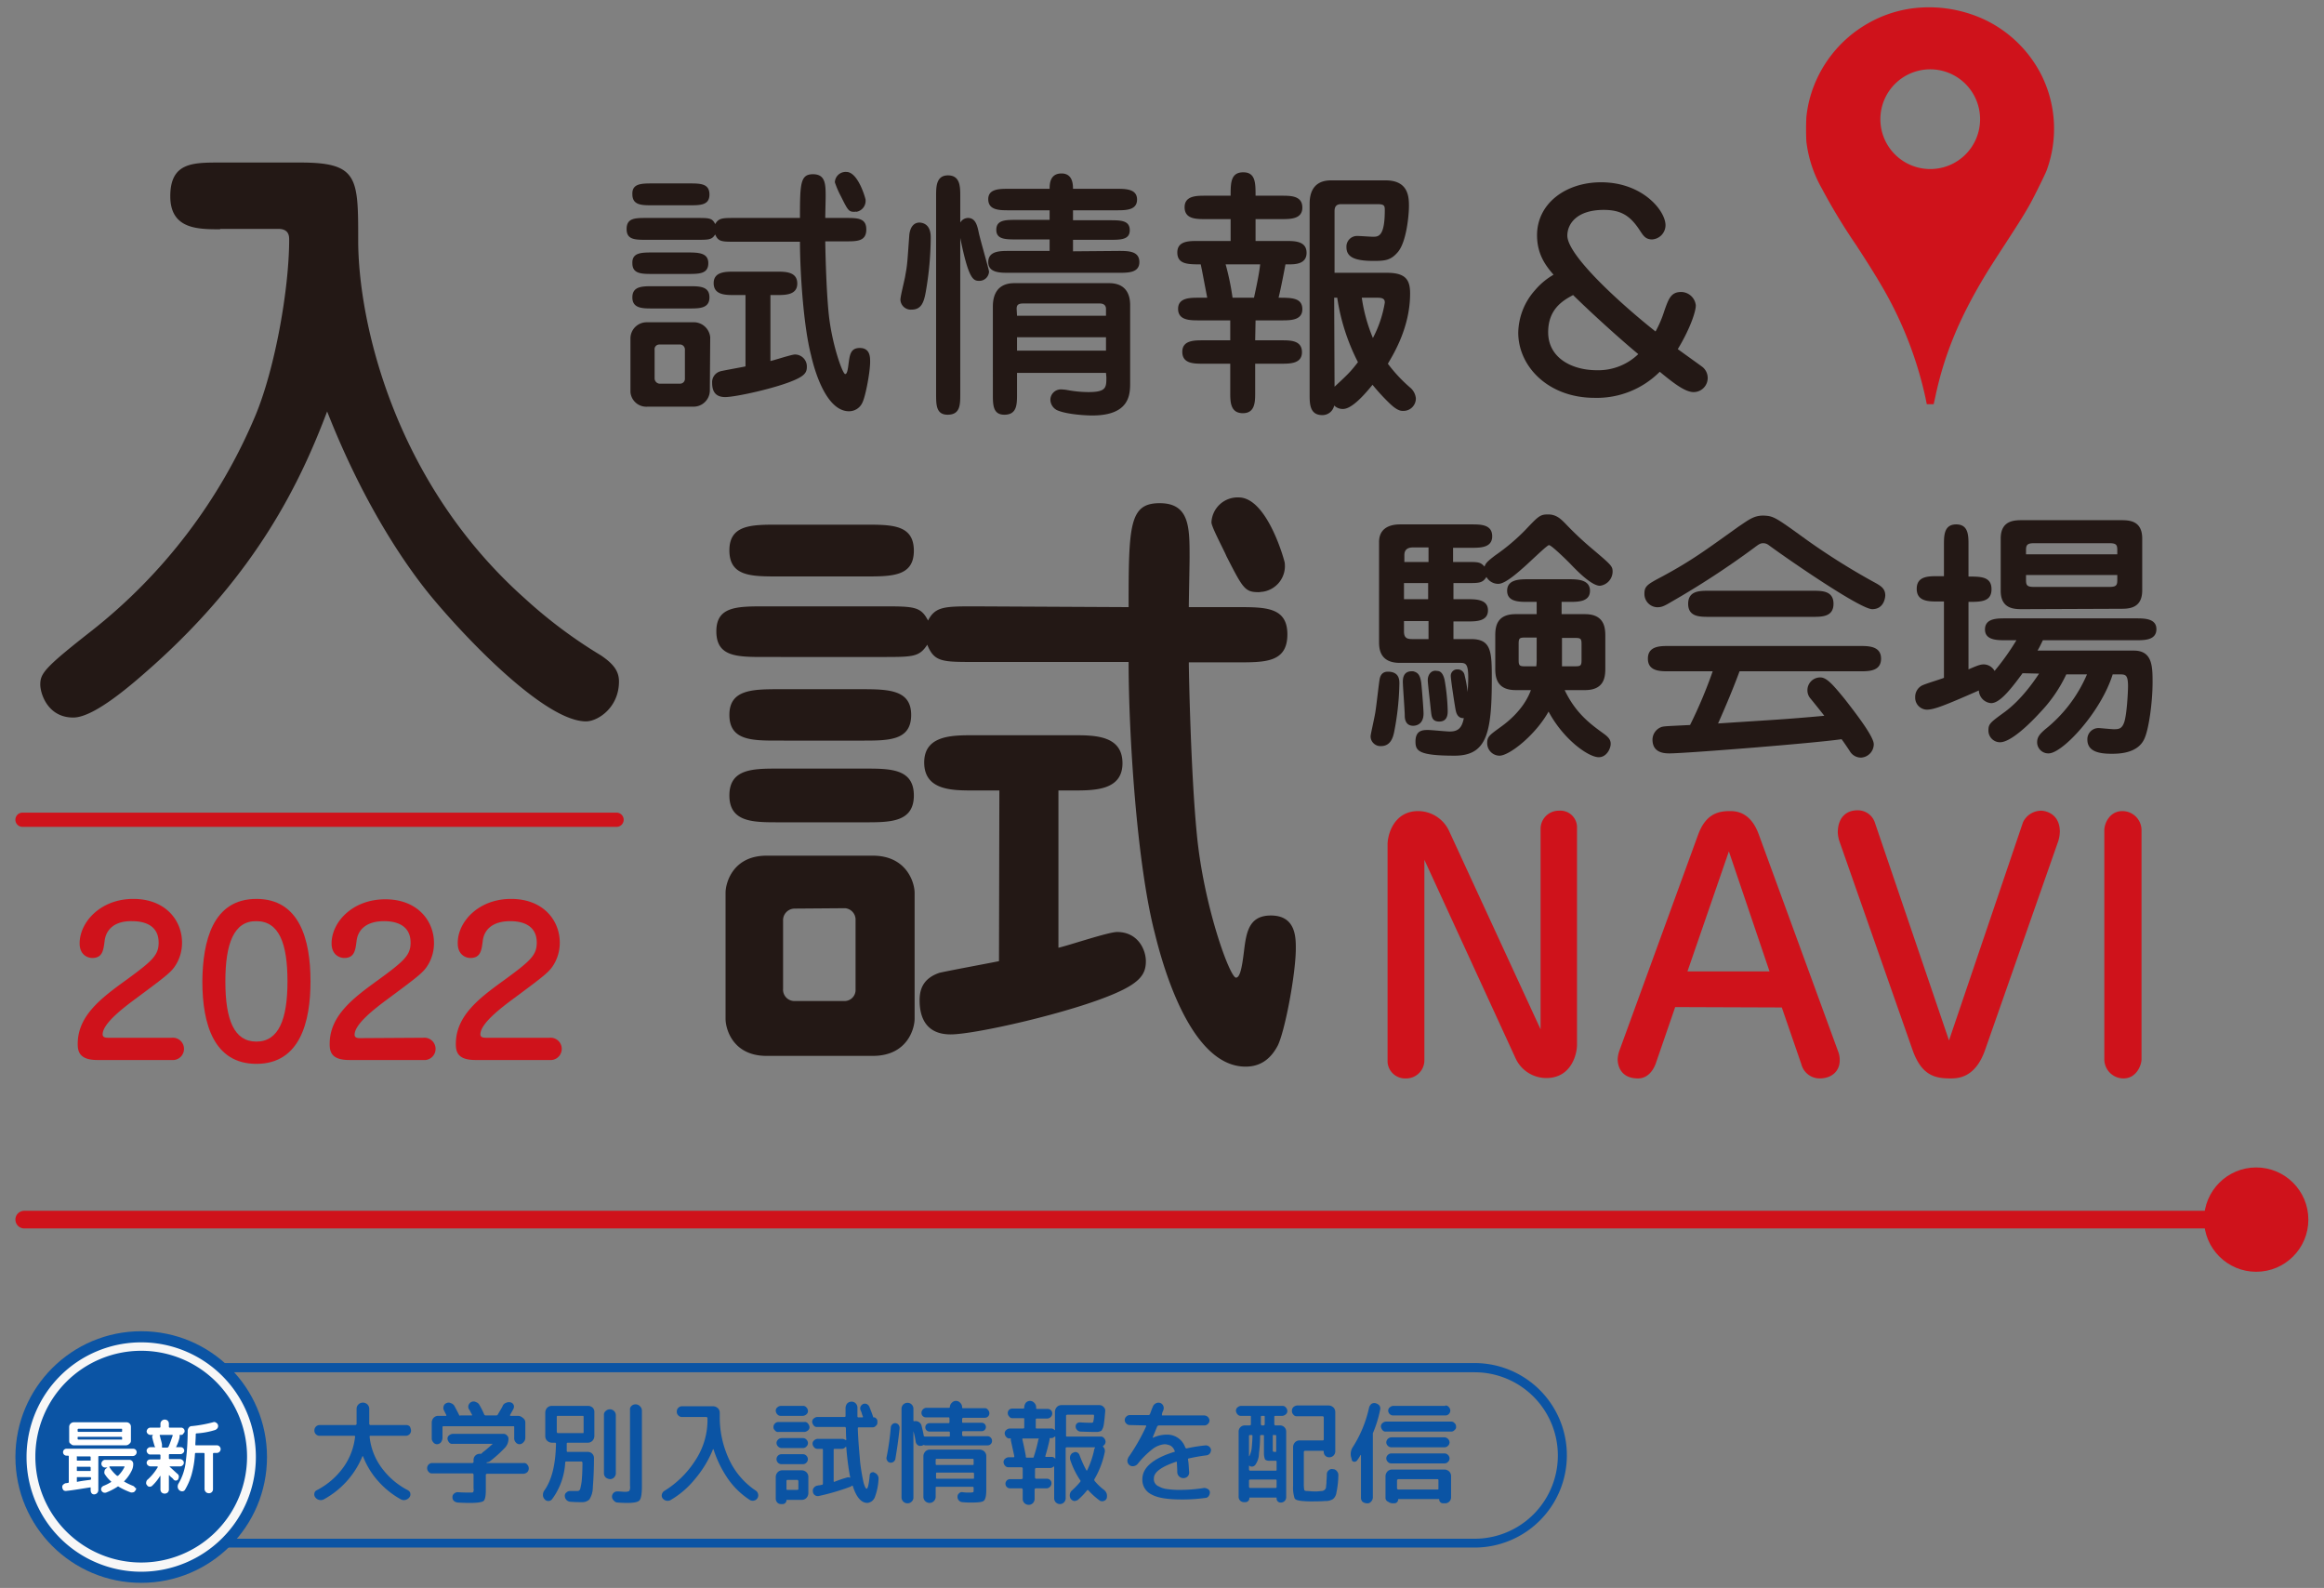 <svg xmlns="http://www.w3.org/2000/svg" width="606" height="414" viewBox="0 0 606 414">
  <rect x="0" y="0" width="606" height="414" fill="#808080" stroke="none"/>
  <g id="title" transform="translate(-1 -1)">
    <rect id="長方形_653" width="606" height="414" transform="translate(1 1)" fill="none"/>
    <g id="グループ_76" transform="translate(4.021 1.974)">
      <path id="パス_1260" d="M381.5,402.5H32.2V354.4H381.5a24.05,24.05,0,0,1,0,48.1Zm-347-2.3h347a21.7,21.7,0,0,0,0-43.4H34.5Z" fill="#0b54a4"/>
      <g id="グループ_73" transform="translate(0 40.401)">
        <g id="グループ_67" transform="translate(16.244 191.987)">
          <path id="パス_1261" d="M25.5,37.2a2.915,2.915,0,1,1,.6,5.8H6.1C1.4,43,1,40.7,1,38.8c0-7.4,6.2-12,12.7-16.7,6.7-4.9,8.4-6.4,8.4-9.7,0-5.1-4.7-5.6-6.9-5.6C10.6,6.7,8.3,9,8,12.1c-.3,2.2-.5,4.3-3.2,4.3-1.2,0-3.3-.8-3.3-3.8C1.5,7.1,6.9,1,15.5,1c8.4,0,12.7,5.6,12.7,11.4A10.931,10.931,0,0,1,26.7,18c-1.2,2-2.2,2.8-10.7,9.1-3.1,2.3-8.5,6.4-8.5,9.2,0,.8.7.9,1.5.9Z" fill="#cf121b"/>
          <path id="パス_1262" d="M61.7,22.5C61.7,33,59,44,47.6,44c-11,0-14.1-10.2-14.1-21.5C33.6,12,36.2,1,47.6,1,58.8,1,61.7,11.5,61.7,22.5Zm-22.2,0c0,10.1,2.3,15.7,8.1,15.7s8.1-5.8,8.1-15.7S53.5,6.8,47.6,6.8C41.7,6.7,39.5,12.7,39.5,22.5Z" fill="#cf121b"/>
          <path id="パス_1263" d="M91.1,37.2a2.915,2.915,0,0,1,.6,5.8H71.8c-4.7,0-5.1-2.2-5.1-4.2,0-7.4,6.2-12,12.7-16.7,6.7-4.9,8.4-6.4,8.4-9.7,0-5.1-4.7-5.6-6.9-5.6-4.6,0-6.9,2.2-7.2,5.3-.3,2.2-.5,4.3-3.2,4.3-1.2,0-3.3-.8-3.3-3.8,0-5.5,5.4-11.5,14-11.5,8.4,0,12.7,5.6,12.7,11.4a10.931,10.931,0,0,1-1.5,5.6c-1.2,2-2.2,2.8-10.7,9.1-3.1,2.3-8.5,6.4-8.5,9.2,0,.8.7.9,1.5.9l16.4-.1Z" fill="#cf121b"/>
          <path id="パス_1264" d="M124,37.2a2.915,2.915,0,0,1,.6,5.8H104.7c-4.7,0-5.1-2.2-5.1-4.2,0-7.4,6.2-12,12.7-16.7,6.7-4.9,8.4-6.4,8.4-9.7,0-5.1-4.7-5.6-6.9-5.6-4.6,0-6.9,2.2-7.2,5.3-.3,2.2-.5,4.3-3.2,4.3-1.2,0-3.3-.8-3.3-3.8C100,7.1,105.4,1,114,1c8.4,0,12.7,5.6,12.7,11.4a10.931,10.931,0,0,1-1.5,5.6c-1.2,2-2.2,2.8-10.7,9.1-3.1,2.3-8.5,6.4-8.5,9.2,0,.8.7.9,1.5.9Z" fill="#cf121b"/>
        </g>
        <g id="グループ_68" transform="translate(6.482)">
          <path id="パス_1265" d="M47.9,18.4c-5.8,0-13,0-13-8.6C34.9,1,40.7,1,47.9,1H68.8C83.9,1,83.9,4.9,83.9,21.3c0,20.9,9.2,62.9,43.5,93.4a124.514,124.514,0,0,0,19.8,14.8c3.4,2.3,4.7,4.2,4.7,6.8,0,6.8-5.5,10.4-8.6,10.4-10.7,0-31.3-21.6-40.4-32.6-6-7.3-17.2-23-27.1-48.2-7,18.5-18.3,42-45.3,66.2C25,137,15.1,145.7,9.6,145.7c-6.7,0-8.6-6.3-8.6-8.6,0-2.9,1.1-4.4,13.5-14.1A140.724,140.724,0,0,0,57,67.2c5.2-12.3,8.9-33.3,8.9-46.1,0-.8,0-2.8-2.8-2.8H47.9Z" fill="#231815"/>
        </g>
        <g id="グループ_69" transform="translate(159.374 2.449)">
          <path id="パス_1266" d="M46.2,13c0-9,.1-11.4,3.4-11.4s3.3,2.7,3.3,5.9c0,.9-.1,4.6-.1,5.5h5.3c3.1,0,5.4,0,5.4,3,0,3.1-2.4,3.1-5.4,3.1H52.8c0,.9.2,12.1.9,18.9.8,7.8,3.6,15.7,4.3,15.7.5,0,.7-1.2.9-2.9.3-2.1.5-3.9,2.9-3.9,2.7,0,2.7,2.4,2.7,3.6,0,2.7-1.2,9-2,10.6A3.825,3.825,0,0,1,59,63.4c-6.3,0-9.3-11.9-9.9-14.6-2-7.6-2.9-21.9-2.9-29.6H29.3c-3.5,0-4.4,0-5.2-1.9-.9,1.4-1.6,1.4-5,1.4H6.3c-3.1,0-5.3,0-5.3-2.8C1,13,3.2,13,6.3,13H19.1c3.5,0,4.2,0,5,1.6C25,13,26,13,29.3,13ZM22.7,58.1a4.25,4.25,0,0,1-4.4,4.1H6.5A4.154,4.154,0,0,1,2,58.4V44.3a4.225,4.225,0,0,1,4.3-4.1H18.2a4.325,4.325,0,0,1,4.6,3.9v.2ZM17.3,4c2.9,0,5.3,0,5.3,2.9,0,2.8-2.4,2.8-5.3,2.8H7.8c-2.9,0-5.3,0-5.3-2.9C2.4,4,4.9,4,7.8,4Zm-.4,18c2.9,0,5.4.1,5.4,2.8,0,2.8-2.4,2.8-5.4,2.8H7.8c-2.9,0-5.3,0-5.3-2.8C2.4,22,4.9,22,7.8,22ZM7.8,36.6c-2.7,0-5.3,0-5.3-2.9s2.6-2.9,5.3-2.9h9.5c2.7,0,5.3,0,5.3,2.9s-2.6,2.9-5.3,2.9ZM9.5,46a1.215,1.215,0,0,0-1.2,1.4h0v7.4a1.4,1.4,0,0,0,1.2,1.4H15a1.24,1.24,0,0,0,1.2-1.3V47.4A1.32,1.32,0,0,0,15.1,46H9.5ZM32,33.1H29.1c-2.3,0-5.4,0-5.4-3.1,0-3,3.1-3,5.4-3h11c2.3,0,5.4,0,5.4,3.1,0,3-3.1,3-5.4,3H38.5V50.3c1-.2,5.5-1.7,6.4-1.7A3.116,3.116,0,0,1,48,51.7v.1c0,1.4-.5,2.3-3.3,3.5-4.8,2.1-15.3,4.4-18,4.4S23.3,58,23.3,56a2.921,2.921,0,0,1,2.1-3c.1-.1,6.3-1.2,6.6-1.3V33.1ZM60.4,11.4c-1.5,0-1.7-.4-3.5-4a24.3,24.3,0,0,1-1.6-3.7,2.82,2.82,0,0,1,3-2.7h0c3.1,0,5,7,5,7.2a2.893,2.893,0,0,1-2.4,3.2C60.7,11.3,60.6,11.4,60.4,11.4Z" fill="#231815"/>
          <path id="パス_1267" d="M80.3,18.2A84.044,84.044,0,0,1,79,32.3c-.5,2.8-1.2,4.6-3.7,4.6a2.7,2.7,0,0,1-2.9-2.5v-.1c0-1,1.2-5.5,1.3-6.5.5-2.6.5-3.3,1-10.2.1-1.4.7-3.4,2.7-3.4C80.3,14.4,80.3,17.3,80.3,18.2ZM88,58.9c0,2.8,0,5.4-3.3,5.4-3,0-3-2.6-3-5.4V7.3c0-2.4,0-5.4,3.1-5.4,3.2,0,3.2,3,3.2,5.4v6.9A2.4,2.4,0,0,1,90,13c1.9,0,2.4,1.8,2.8,3.7.3,1.6,2.7,9.8,2.7,10.3A2.523,2.523,0,0,1,93,29.4c-1.6,0-2.8-.3-5-11.2V58.9Zm41.3-37.3c2.5,0,5.4,0,5.4,2.9,0,2.8-2.9,2.8-5.4,2.8H100.6c-2.2,0-5.3,0-5.3-2.8,0-2.9,3.1-2.9,5.3-2.9h10.7v-3h-8.6c-2.9,0-5.3,0-5.3-2.5,0-2.6,2.4-2.6,5.3-2.6h8.6V11H100.7c-2.5,0-5.4,0-5.4-2.9,0-2.7,2.9-2.7,5.4-2.7h10.6c0-1.3.1-4,3.1-4,2.9,0,3,2.8,3,4h11.3c2.4,0,5.4,0,5.4,2.8s-2.9,2.8-5.4,2.8H117.4v2.6h9.5c2.9,0,5.3,0,5.3,2.6,0,2.5-2.4,2.5-5.3,2.5h-9.5v3ZM126,53.4H102.8v5.5c0,2.7,0,5.4-3.3,5.4-3,0-3-2.6-3-5.4V36.1c0-3.1,1.2-6.1,5.6-6.1h24.7c5.5,0,5.5,4.6,5.5,5.9v20c0,3,0,8.6-9.9,8.6-1.8,0-6.8-.3-9.2-1.4a3.129,3.129,0,0,1-1.7-2.7,2.737,2.737,0,0,1,2.6-2.7h.2a11.019,11.019,0,0,1,1.8.2,30.719,30.719,0,0,0,5.3.5c4.7,0,4.7-1.2,4.7-3.9l-.1-1.1ZM102.8,38.5H126V36.7c0-.9-.6-1.4-1.6-1.4h-20c-1.4,0-1.7.5-1.7,1.4l.1,1.8ZM126,44.1H102.8v3.5H126Z" fill="#231815"/>
          <path id="パス_1268" d="M164.9,44.9h6.8c2.4,0,5.4,0,5.4,3.1,0,3-3.1,3-5.4,3h-6.8v7.5c0,2.4,0,5.4-3.2,5.4-3.3,0-3.3-3-3.3-5.4V51h-7.1c-2.4,0-5.4,0-5.4-3.1,0-3,3.1-3,5.4-3h7.1V39.7h-8.2c-2.3,0-5.4,0-5.4-3,0-2.9,3.1-2.9,5.4-2.9h2.2c-1.2-6.2-1.3-6.9-1.7-8.7-3.3,0-6.1,0-6.1-3.1,0-3,3-3,5.4-3h8.5V13.3h-6.6c-2.4,0-5.4,0-5.4-3.1,0-3,3.1-3,5.4-3h6.6c0-3.3,0-6.1,3.3-6.1,3.2,0,3.2,2.8,3.2,6.1h6.8c2.4,0,5.4,0,5.4,3.1,0,3-3.1,3-5.4,3H165V19h7.8c2.4,0,5.5,0,5.5,3.1,0,3-3.1,3-4.7,3h-.8c-.4,2.1-1.2,6.3-1.8,8.7,3.4,0,6.2,0,6.2,3,0,2.9-3.1,2.9-5.4,2.9H165l-.1,5.2Zm-7.7-19.8a67.239,67.239,0,0,1,1.8,8.7h5.6c.1-.6,1.3-5.7,1.6-8.7ZM179.1,9.3c0-3.9,1.8-6.1,5.6-6.1h14.2c5.9,0,6.1,4.2,6.1,6.7,0,2.2-.6,9.3-2.9,12-1.8,2.1-3.2,2.3-6.3,2.3-5,0-7.1-1-7.1-3.6a2.777,2.777,0,0,1,2.6-2.9h.4c.6,0,3.3.2,3.9.2,1.4,0,3.1,0,3.1-6.9,0-1.2-.1-1.6-2-1.6h-9.1c-.8,0-2,0-2,1.8V27.3h13.7c5,0,6,2,6,5.4,0,8.7-4.2,15.6-5.8,18.3a39.02,39.02,0,0,0,5.9,6.3,4.2,4.2,0,0,1,1.4,2.7,3.23,3.23,0,0,1-3.4,3.3h-.1c-1.3,0-2.8-1.4-3.8-2.4a54.8,54.8,0,0,1-4-4.4c-2.2,2.7-5.4,6.3-7.7,6.3a3.168,3.168,0,0,1-2.3-.9,3.112,3.112,0,0,1-3.1,2.5c-3.3,0-3.3-3-3.3-5.4V9.3ZM185.6,57c4-3.7,4.3-4.1,6.1-6.4a54.2,54.2,0,0,1-5.4-16.8h-.8Zm7.1-23.2a43.13,43.13,0,0,0,2.9,10.5,30.3,30.3,0,0,0,3.1-9.2c0-.5,0-1.3-1.8-1.3Z" fill="#231815"/>
          <path id="パス_1269" d="M271.6,37.2c1.1-3.1,1.7-4.9,4.4-4.9a3.89,3.89,0,0,1,3.8,3.5c0,1.7-1.6,6.3-4.7,11.4,2.2,1.6,6.4,4.6,6.5,4.7a3.721,3.721,0,0,1,1.3,2.8,3.671,3.671,0,0,1-3.6,3.7h-.1c-2.2,0-5.3-2.4-8.8-5.3a23.149,23.149,0,0,1-17,6.8c-12.1,0-19.9-8.2-19.9-17a17.049,17.049,0,0,1,4.4-11.1,18.282,18.282,0,0,1,4.8-4c-1.8-2.1-4.3-5.1-4.3-10.3,0-8.2,7.4-13.8,16.7-13.8,10.8,0,16.8,7.4,16.8,11.2a3.723,3.723,0,0,1-3.5,3.7c-1.7,0-2.3-1-3.1-2.2-2.5-3.9-4.9-5.5-9.5-5.5-7.1,0-9.5,3.7-9.5,6.7,0,5.5,15.5,19.1,23,25A29.236,29.236,0,0,0,271.6,37.2Zm-30.3,5.6c0,6.7,6.2,9.9,12.7,9.9a15.013,15.013,0,0,0,10.8-4.2c-3.3-2.7-11.2-9.7-17-15.4C245.2,34.5,241.3,36.7,241.3,42.8Z" fill="#231815"/>
        </g>
        <g id="グループ_70" transform="translate(182.772 87.313)">
          <path id="パス_1270" d="M108.5,29.6c0-21.4.2-27.1,8.1-27.1,7.8,0,7.8,6.3,7.8,14.1,0,2.1-.2,11-.2,13h12.7c7.3,0,13,0,13,7.1,0,7.3-5.7,7.3-13,7.3H124.2c0,2.1.5,28.7,2.1,44.9,1.8,18.7,8.6,37.3,10.2,37.3,1.1,0,1.6-2.9,2.1-7,.6-4.9,1.3-9.2,7-9.2,6.5,0,6.5,5.7,6.5,8.6,0,6.5-2.8,21.4-4.7,25.3-1.8,3.4-4.4,5.5-8.4,5.5-14.9,0-22.1-28.4-23.7-34.9-4.7-18.2-6.8-52.1-6.8-70.6H68.3c-8.4,0-10.5,0-12.3-4.5-2.1,3.2-3.7,3.2-11.8,3.2H13.7C6.4,42.6,1,42.6,1,35.9c0-6.5,5.4-6.5,12.7-6.5H44.2c8.3,0,10.1,0,12,3.7,1.9-3.7,4.4-3.7,12.2-3.7ZM52.7,136.9c0,2.6-1.9,9.7-10.9,9.7H14.1c-8.8,0-10.7-7-10.7-9.7V104.1c0-2.6,1.9-9.7,10.7-9.7H41.8c8.8,0,10.9,7,10.9,9.7ZM39.8,8.1c7,0,12.7,0,12.7,6.8,0,6.7-5.7,6.7-12.7,6.7H17.1c-7,0-12.7,0-12.7-6.8,0-6.7,5.8-6.7,12.7-6.7ZM39,51c7,0,12.8.2,12.8,6.7,0,6.7-5.8,6.7-12.8,6.7H17.1c-6.8,0-12.7,0-12.7-6.7,0-6.5,5.8-6.7,12.7-6.7ZM17.1,85.7c-6.5,0-12.7,0-12.7-7s6.2-7,12.7-7H39.8c6.5,0,12.7,0,12.7,7s-6.2,7-12.7,7Zm4.2,22.5a3.033,3.033,0,0,0-2.9,3.2v17.7a2.975,2.975,0,0,0,2.9,3.2H34.4a2.89,2.89,0,0,0,2.9-3.1V111.3a3,3,0,0,0-2.7-3.2h-.2ZM74.8,77.4H68c-5.5,0-12.8,0-12.8-7.3C55.2,63,62.5,63,68,63H94.1c5.5,0,12.8,0,12.8,7.3,0,7.1-7.3,7.1-12.8,7.1H90.2v41c2.4-.5,13-4.1,15.3-4.1,5.5,0,7.5,4.7,7.5,7.6,0,3.2-1.3,5.5-8,8.4-11.4,5-36.5,10.7-42.9,10.7s-8.1-4.4-8.1-8.9c0-3.1,1.1-5.7,5-7.1.3-.2,14.9-2.9,15.7-3.1l.1-44.5Zm67.6-51.7c-3.6,0-4.1-1-8.4-9.4-.6-1.5-3.9-7.6-3.9-8.8A6.829,6.829,0,0,1,137.2,1c7.5,0,12,16.7,12,17a6.76,6.76,0,0,1-5.8,7.6c-.3,0-.6.1-1,.1Z" fill="#231815"/>
        </g>
        <g id="グループ_71" transform="translate(353.378 91.745)">
          <path id="パス_1271" d="M8.5,45.1A71.237,71.237,0,0,1,7.2,57.4c-.3,1.6-.9,4-3.5,4A2.564,2.564,0,0,1,1,59v-.2c0-.5,1.2-5.6,1.3-6.7.2-1.2.9-7.4,1-7.8.1-.8.4-2.3,2.2-2.3C8.5,42,8.5,44.2,8.5,45.1Zm14-31.7h3.6c3,0,3.5,0,4.6,1.2.3-.8.5-1.2,2.9-3a53,53,0,0,0,7.7-6.5c3.5-3.7,3.9-4.1,6-4.1,2.2,0,3.4,1.3,4.5,2.4a84.32,84.32,0,0,0,6.9,6.5c5.2,4.4,5.4,4.6,5.4,6.1a3.76,3.76,0,0,1-3.3,3.6c-2.2,0-6-3.9-7.9-5.9C51.5,12.3,48.1,9,47.5,9c-.5,0-5.6,5-6.7,5.9-1.8,1.6-4.8,4.2-6.5,4.2a3.532,3.532,0,0,1-3.1-1.8c-1,1.6-1.9,1.6-5,1.6H22.6v4.2h3.6c2.2,0,5.4,0,5.4,2.9s-3.1,2.9-5.4,2.9H22.6v4.6h4.6c5.3,0,5.4,3.3,5.4,10.4,0,14.1-1.3,20-9.7,20-9.5,0-10.2-1.3-10.2-3.7,0-3,2-3,3.3-3,.8,0,4.8.4,5.6.4,2.1,0,3.2-.8,3.7-3.5-1.3.1-1.9-.9-2.1-2-.1-.2-1.3-8-1.3-9a1.666,1.666,0,0,1,1.6-1.7h.2a1.819,1.819,0,0,1,1.8,1.5,33.915,33.915,0,0,1,.8,4.4c.5-7.6-.2-7.6-2.2-7.6H8.6c-5.4,0-5.4-4-5.4-5.6V8.2c0-4.6,4.5-4.6,5.6-4.6H27.3c2.4,0,5.4,0,5.4,3.1,0,3-3.1,3-5.4,3H22.5v3.7ZM14.2,44.9c.2,1.8.6,7,.6,8,0,2.9-2,3.2-2.7,3.2-2.1,0-2.2-2-2.2-2.6,0-1.4-.5-7.6-.5-8.9,0-3,2.2-2.7,2.7-2.7,1.2.3,1.8.9,2.1,3ZM16.1,9.6H12.3c-.8,0-2.5,0-2.5,2v1.8h6.3Zm0,9.3H9.7v4.2H16V18.9h.1Zm0,9.9H9.7v2.7c0,1.8.9,2,2.2,2h4.2Zm4.2,15.4a52.89,52.89,0,0,1,.8,8c0,.8,0,2.8-2.2,2.8-2,0-2-1.4-2.2-3-.1-1.2-.8-6.9-.8-7.8,0-1.5,1-2.7,2.4-2.4.9,0,1.6.6,2,2.4Zm18.5,2.6c-5.3,0-5.3-3.9-5.3-5.9v-8c0-2.1,0-5.9,5.3-5.9h5.5V23.8H42c-2.3,0-5.4,0-5.4-2.9s3.1-3,5.4-3H52.8c2.2,0,5.4.1,5.4,3s-3.1,2.9-5.4,2.9h-2V27h6.1c5.3,0,5.3,3.9,5.3,5.9v8c0,2.1,0,5.9-5.3,5.9H51.6c2.9,6.1,6.8,8.9,10.1,11.3,1.1.8,1.9,1.5,1.9,2.7,0,1.3-1.1,3.5-3.1,3.5-2.7,0-9.2-4.6-13.1-11.9C44,58.5,37.2,63.9,34.6,63.9a3.244,3.244,0,0,1-3.2-3.3v-.1c0-1.6.8-2.1,3.4-4,5.9-4.2,7.5-8.4,8-9.7Zm5.5-13.7H41.4c-1.5,0-1.8.1-1.8,1.6V39c0,1.5.3,1.6,1.8,1.6h2.8a14.769,14.769,0,0,0,.1-2.1Zm6.6,5.3v2.2h3.3c1.5,0,1.8-.1,1.8-1.6V34.8c0-1.5-.3-1.6-1.8-1.6H50.9Z" fill="#231815"/>
          <path id="パス_1272" d="M114.8,7.7A176.927,176.927,0,0,0,132.9,19c1.2.7,2.3,1.4,2.3,3.1,0,.5-.3,3.6-3.4,3.6S110.1,12.9,104.8,9a2.389,2.389,0,0,0-1.4-.5c-.8,0-1.2.3-2.4,1.2A222.448,222.448,0,0,1,79.4,23.8c-2,1.2-2.6,1.4-3.7,1.4a3.459,3.459,0,0,1-3.3-3.6c0-1.9.8-2.4,4.6-4.4,7.6-4.1,11.1-6.7,19.9-13,2.7-1.8,4-2.9,6.5-2.9C106.1,1.4,106.5,1.7,114.8,7.7ZM78.7,41.9c-2.2,0-5.4,0-5.4-3.3s3.2-3.3,5.4-3.3h49.9c2.2,0,5.5,0,5.5,3.3s-3.2,3.3-5.5,3.3H97.2c-1.7,4.6-3.6,9.1-5.6,13.6,15-1,16.6-1,27.7-2-.6-.8-3.1-3.9-3.6-4.5a3.227,3.227,0,0,1-.8-2.1,3.333,3.333,0,0,1,3.2-3.4h.2c1.7,0,3.5,2.2,6.3,5.6,2.4,3.1,7.6,9.7,7.6,11.8a3.508,3.508,0,0,1-3.3,3.5,3.356,3.356,0,0,1-2.9-1.6c-.3-.5-1.8-2.7-2.2-3.2-6.6,1-40.7,3.7-44.8,3.7-1.2,0-4.5,0-4.5-3.6a3.549,3.549,0,0,1,2.4-3.3c.8-.2,1.4-.2,7.4-.5a122.128,122.128,0,0,0,5.9-14Zm37.6-21c2.4,0,5.4,0,5.4,3.4s-3,3.4-5.4,3.4H89.2c-2.4,0-5.4,0-5.4-3.4s3-3.4,5.4-3.4Z" fill="#231815"/>
          <path id="パス_1273" d="M171,42.4c-3.5,4.8-6.1,7.8-8.2,7.8a3.457,3.457,0,0,1-3.2-3.3c-9.1,4-11.7,5-13.6,5a3.119,3.119,0,0,1-3-3.2v-.1a3.356,3.356,0,0,1,1.6-2.9c.8-.5,5-1.7,5.9-2.1V23.7h-1.6c-2.4,0-5.5,0-5.5-3.3s3-3.3,5.5-3.3h1.6V9c0-2.5,0-5.4,3.2-5.4s3.2,2.9,3.2,5.4v8.2c3.2,0,6,0,6,3.3s-2.8,3.3-6,3.3V41.4c2.5-1.1,3.2-1.3,4-1.3a3.286,3.286,0,0,1,2.8,1.7,64.439,64.439,0,0,0,5.7-8h-2.9c-2.1,0-5.3,0-5.3-2.8,0-2.9,3.1-2.9,5.3-2.9h34.1c2.1,0,5.3,0,5.3,2.8,0,2.9-3.1,2.9-5.3,2.9H176.3c-.6,1.2-.8,1.7-1.4,2.7H200c4.8,0,4.9,4,4.9,8.2,0,5.4-1,12.3-2.1,14.7-1.7,4-6.9,4-8.6,4-3.3,0-6.3-.6-6.3-3.7a2.9,2.9,0,0,1,2.8-3h.2c.3,0,3.3.3,3.9.3,1.3,0,2.1-.1,2.7-1.8.7-2,1-8,1-9.4,0-3.1-.7-3.1-2.3-3.1h-1.7c-3.1,9.9-13.1,20.6-16.7,20.6a2.906,2.906,0,0,1-3-2.8v-.1c0-1.5.9-2.3,2-3.3a36.791,36.791,0,0,0,11-14.4h-5.4a37.145,37.145,0,0,1-6.8,9.9c-3.2,3.5-7.8,7.8-10.5,7.8a3.031,3.031,0,0,1-3-3.1h0c0-1.6.4-2,3.7-4.4,1.4-1,5.1-3.7,9.5-10.4Zm0-16.7c-2.1,0-5.7,0-5.7-4.8V7.3c0-4.8,3.6-4.8,5.7-4.8h25.5c2.2,0,5.7,0,5.7,4.8V20.8c0,4.8-3.6,4.8-5.7,4.8Zm24.7-14.3V10.3c0-1.4-.3-1.8-2.1-1.8H174c-1.8,0-2.1.5-2.1,1.8v1.1Zm-23.8,5.4v1.3c0,1.4.3,1.8,2.1,1.8h19.6c1.8,0,2.1-.4,2.1-1.8V16.8Z" fill="#231815"/>
        </g>
        <g id="グループ_72" transform="translate(357.797 168.988)">
          <path id="パス_1274" d="M10.6,13.8V66.1A4.739,4.739,0,0,1,6,70.8H5.8A4.576,4.576,0,0,1,1,66.5V9.8C1,7.3,2.6,1.1,9,1.1a8.935,8.935,0,0,1,8,5.1L40.9,58V5.7A4.739,4.739,0,0,1,45.5,1h.2a4.343,4.343,0,0,1,4.7,4.2V62c0,2.5-1.5,8.7-8,8.7a8.825,8.825,0,0,1-8-5.1Z" fill="#cf121b"/>
          <path id="パス_1275" d="M76,52.2,70.9,67c-.2.5-1.4,3.8-4.6,3.8-5.2,0-5.3-4.4-5.3-5a7.789,7.789,0,0,1,.4-2.1L82,7.2c1.9-5.1,4.9-6.1,8.2-6.1,1.4,0,5.4,0,7.6,6.1l20.7,56.6a5.867,5.867,0,0,1,.4,2.3c0,2.9-2.2,4.7-5.2,4.7a4.925,4.925,0,0,1-4.8-3.7l-5.1-14.8Zm24.6-9.3L90,11.6,79.2,42.9Z" fill="#cf121b"/>
          <path id="パス_1276" d="M147.4,60.9,166.7,4a5.278,5.278,0,0,1,4.8-3c.5,0,4.8.4,4.8,5.5a9.27,9.27,0,0,1-.4,2.4L156.8,63.4c-2.6,7.4-7.2,7.4-9.1,7.4-4.1,0-7.5-.9-9.8-7.4L118.8,8.9a8.506,8.506,0,0,1-.4-2.2c0-3.9,2.2-5.8,5.1-5.8a4.667,4.667,0,0,1,4.5,3Z" fill="#cf121b"/>
          <path id="パス_1277" d="M187.9,6.1c0-1.8,1.4-5,4.7-5a5,5,0,0,1,5,4.9V65.8c0,1.5-1.3,5-4.7,5a5,5,0,0,1-5-4.9V6.1Z" fill="#cf121b"/>
        </g>
        <path id="パス_1278" d="M157.6,174.2H3a1.856,1.856,0,1,1-.3-3.7H157.6a1.856,1.856,0,0,1,.3,3.7Z" fill="#cf121b"/>
      </g>
      <circle id="楕円形_7" cx="32.8" cy="32.8" r="32.8" transform="translate(1 346.1)" fill="#0b54a4"/>
      <g id="グループ_74" transform="translate(12.218 368.137)">
        <path id="パス_1279" d="M2,19.6a.952.952,0,0,1-.7-.2,1.493,1.493,0,0,1-.3-.7.844.844,0,0,1,.2-.7,2.092,2.092,0,0,1,.6-.4,5.638,5.638,0,0,0,.7-.1.215.215,0,0,0,.2-.2V10.6a.215.215,0,0,0-.2-.2H2.1a.9.9,0,1,1,0-1.8H19.5a.9.9,0,0,1,.9.9h0a1.025,1.025,0,0,1-1,1H10.6a.215.215,0,0,0-.2.2h0v8.7a1.11,1.11,0,0,1-1.1,1.1c-.6,0-.9-.5-.9-1.1h0v-.6c0-.1-.1-.2-.2-.1C6.1,19,4,19.4,2,19.6ZM4,1.7H17.7a1.155,1.155,0,0,1,1.2,1.2V6.5a.909.909,0,0,1-.4.8,1.234,1.234,0,0,1-.8.4H4a.909.909,0,0,1-.8-.4c-.3-.1-.4-.4-.4-.8V2.9A1.216,1.216,0,0,1,4,1.7Zm.8,9v.8c0,.1,0,.2.1.2H8.2c.1,0,.2,0,.2-.1h0v-.8a.215.215,0,0,0-.2-.2H5c-.2-.1-.2,0-.2.1Zm0,2.7v.8c0,.1,0,.2.1.2H8.2c.1,0,.2,0,.2-.1h0v-.8a.215.215,0,0,0-.2-.2H5c-.1-.1-.2,0-.2.1Zm0,2.8v.9c0,.1.1.2.2.1,1.6-.3,2.7-.4,3.3-.5a.215.215,0,0,0,.2-.2v-.3c-.1-.2-.1-.2-.3-.2H5c-.2,0-.2,0-.2.2ZM16.6,4V3.6c0-.1,0-.2-.1-.2H5.2a.215.215,0,0,0-.2.2V4a.215.215,0,0,0,.2.2H16.4C16.5,4.2,16.6,4.2,16.6,4Zm0,2.1V5.7a.215.215,0,0,0-.2-.2H5.2c-.1,0-.2,0-.2.1H5V6a.215.215,0,0,0,.2.2H16.4c.1.1.2,0,.2-.1Zm3.6,13.2a2.651,2.651,0,0,1-.5.6,1.949,1.949,0,0,1-.8.1,18.667,18.667,0,0,1-3.2-1.5.187.187,0,0,0-.3,0A15.934,15.934,0,0,1,12.5,20a1.1,1.1,0,0,1-.8,0,1.205,1.205,0,0,1-.5-.5.854.854,0,0,1,0-.7,1.205,1.205,0,0,1,.5-.5,12.445,12.445,0,0,0,2-1c.1-.1.1-.1,0-.2a7.965,7.965,0,0,1-1.5-1.7.959.959,0,0,1-.2-.9,1.02,1.02,0,0,1,.5-.8l.2-.1v-.1h-.5a.99.99,0,0,1-.7-1.7.908.908,0,0,1,.7-.3h6.3a1.025,1.025,0,0,1,1,1,3.661,3.661,0,0,1-.4,1.8A10.148,10.148,0,0,1,17.2,17c-.1.1-.1.2,0,.2a16.269,16.269,0,0,0,2.3,1.1,1.205,1.205,0,0,1,.5.5c.3,0,.3.2.2.5Zm-4.6-3.7a8.234,8.234,0,0,0,1.6-2.2c.1-.1,0-.2-.1-.2H13.4a.1.1,0,0,0-.1.1v.1h0a10.038,10.038,0,0,0,1.9,2.2C15.4,15.7,15.5,15.7,15.6,15.6Z" fill="#fff"/>
        <path id="パス_1280" d="M28.5,20a1.215,1.215,0,0,1-1.6,0,1.135,1.135,0,0,1-.3-.8V15.7h-.1a12.206,12.206,0,0,1-2,2.5.908.908,0,0,1-.7.3.755.755,0,0,1-.7-.4.778.778,0,0,1-.2-.8,1.012,1.012,0,0,1,.4-.7,13.506,13.506,0,0,0,2.6-3.2v-.1h0l-.1-.1H24a1.08,1.08,0,0,1-.7-.3.864.864,0,0,1-.3-.6.9.9,0,0,1,.9-.9h2.5a.215.215,0,0,0,.2-.2h0v-.9a.215.215,0,0,0-.2-.2H23.9a.713.713,0,0,1-.6-.3.908.908,0,0,1-.3-.7.713.713,0,0,1,.3-.6.864.864,0,0,1,.6-.3h1.2c.1,0,.2,0,.1-.1a.1.1,0,0,0-.1-.1c-.3-1-.5-1.7-.6-2.2a.616.616,0,0,1,.1-.7c.1-.1,0-.1-.1-.1H24a1.08,1.08,0,0,1-.7-.3.864.864,0,0,1-.3-.6,1.08,1.08,0,0,1,.3-.7.908.908,0,0,1,.7-.3h2.4a.215.215,0,0,0,.2-.2h0V2.1A1.11,1.11,0,0,1,27.7,1h0a1.135,1.135,0,0,1,.8.3,1.135,1.135,0,0,1,.3.8v.8a.215.215,0,0,0,.2.2h3a.9.9,0,0,1,.9.9.713.713,0,0,1-.3.6A.622.622,0,0,1,32,5h-.3c-.1,0-.1.1-.1.2v.4a10.639,10.639,0,0,1-.9,2.5c-.1.1,0,.1.1.1h1.1a.9.9,0,0,1,.9.9.713.713,0,0,1-.3.6.864.864,0,0,1-.6.3H29a.215.215,0,0,0-.2.2h0v.9a.215.215,0,0,0,.2.2h2.7a1.08,1.08,0,0,1,.7.3.854.854,0,0,1,0,1.3.908.908,0,0,1-.7.3H29v.1h0c.8.7,1.5,1.4,2.1,1.9a.908.908,0,0,1,.3.7,1.854,1.854,0,0,1-.2.7.75.75,0,0,1-1.2,0,2.252,2.252,0,0,0-.5-.5,3.289,3.289,0,0,1-.6-.6c-.1,0-.1,0-.1.1v3.7A1.08,1.08,0,0,1,28.5,20ZM27,7.5v.6c0,.1,0,.2.1.2h1.3c.1,0,.2-.1.3-.2.4-.9.7-1.8,1-2.7l.1-.2V5.1L29.7,5H26.5c-.1,0-.1.1-.1.2l.1.2c.1.6.4,1.4.5,2.1Zm14.3.2a1.025,1.025,0,0,1,1,1,1.025,1.025,0,0,1-1,1h-.8a.215.215,0,0,0-.2.2v9.2a1.032,1.032,0,0,1-1.1,1.1,1.11,1.11,0,0,1-1.1-1.1V9.9a.215.215,0,0,0-.2-.2H35.8a.215.215,0,0,0-.2.2,25.273,25.273,0,0,1-.9,5.5A17.063,17.063,0,0,1,33,19.3a.842.842,0,0,1-.7.4,1.136,1.136,0,0,1-.8-.3,1.234,1.234,0,0,1-.4-.8,1.486,1.486,0,0,1,.2-.9,14.254,14.254,0,0,0,1.8-5A63.6,63.6,0,0,0,33.7,4a1.4,1.4,0,0,1,.3-.9.909.909,0,0,1,.8-.4,35.345,35.345,0,0,0,5.5-1,.783.783,0,0,1,.8.1,1.024,1.024,0,0,1,.5.6,1.063,1.063,0,0,1-.1.8,1.47,1.47,0,0,1-.6.5,20.183,20.183,0,0,1-4.9.9.215.215,0,0,0-.2.2c0,1.2-.1,2.1-.1,2.7,0,.1,0,.2.1.2h5.5Z" fill="#fff"/>
      </g>
      <g id="グループ_75" transform="translate(77.961 363.262)">
        <path id="パス_1281" d="M26.2,8.7a1.367,1.367,0,0,1-1.4,1.4H15.6c-.2,0-.2.1-.2.3a16.4,16.4,0,0,0,3.1,8,19.6,19.6,0,0,0,6.9,5.9c.3.2.6.5.6.8a1.163,1.163,0,0,1-.2,1,1.834,1.834,0,0,1-1,.7,1.672,1.672,0,0,1-1.2-.1A22.239,22.239,0,0,1,17.7,22a20.759,20.759,0,0,1-4-6.5l-.1-.1a.1.1,0,0,0-.1.1A22.537,22.537,0,0,1,3.4,26.7a1.672,1.672,0,0,1-1.2.1,1.691,1.691,0,0,1-1-.7,1.232,1.232,0,0,1-.2-1,1.037,1.037,0,0,1,.6-.8,19.6,19.6,0,0,0,6.9-5.9,16.789,16.789,0,0,0,3.1-8c0-.2,0-.3-.2-.3h-9a1.284,1.284,0,0,1-1-.4,1.284,1.284,0,0,1-.4-1A1.367,1.367,0,0,1,2.4,7.3h9.3c.1,0,.2-.1.3-.2V3a1.606,1.606,0,0,1,.5-1.1,1.693,1.693,0,0,1,2.3,0A1.606,1.606,0,0,1,15.3,3V7c0,.1.1.2.2.3h9.4a1.284,1.284,0,0,1,1,.4A2.935,2.935,0,0,1,26.2,8.7Z" fill="#0b54a4"/>
        <path id="パス_1282" d="M31.7,19.9a.975.975,0,0,1-.9-.4,1.284,1.284,0,0,1-.4-1,1.324,1.324,0,0,1,1.3-1.3H42.2c.1,0,.2-.1.3-.2v-.6a1.58,1.58,0,0,1,1.6-1.6h.2a.4.4,0,0,0,.4-.2.1.1,0,0,0,.1-.1.1.1,0,0,1,.1-.1c.7-.5,1.6-1.3,2.5-2.1.1-.1.1-.1-.1-.1H37a.975.975,0,0,1-.9-.4,1.8,1.8,0,0,1-.4-.9,1.086,1.086,0,0,1,.4-.9,1.8,1.8,0,0,1,.9-.4H50.3a1.086,1.086,0,0,1,.9.4,1.086,1.086,0,0,1,.4.9,3.337,3.337,0,0,1-.9,2.3,34.23,34.23,0,0,1-4,3.6,1.854,1.854,0,0,1-.7.2c-.1,0-.1.1-.1.2h9.7a.975.975,0,0,1,.9.4,1.45,1.45,0,0,1,0,2,1.8,1.8,0,0,1-.9.4H46c-.1,0-.2.1-.3.2v4.1c0,1.5-.2,2.5-.6,2.8s-1.5.5-3.4.5c-.7,0-1.8,0-3.3-.1a1.777,1.777,0,0,1-1-.4,1.284,1.284,0,0,1-.4-1,1.086,1.086,0,0,1,.4-.9,1.489,1.489,0,0,1,.9-.4c1.4.1,2.5.1,3.1.1s.9,0,1-.1a1.645,1.645,0,0,0,.1-1V20.2c0-.1-.1-.2-.2-.3H31.7Zm23.8-8.1a1.389,1.389,0,0,1-1,.5,1.231,1.231,0,0,1-1-.5,1.5,1.5,0,0,1-.4-1.1V7.8c0-.2-.1-.2-.3-.2H34.7c-.2,0-.3.1-.3.2v2.9a2.1,2.1,0,0,1-.4,1.1,1.389,1.389,0,0,1-1,.5,1.231,1.231,0,0,1-1-.5,1.5,1.5,0,0,1-.4-1.1V6.6a1.845,1.845,0,0,1,.5-1.2,1.656,1.656,0,0,1,1.2-.5h2c.1,0,.1,0,.1-.1V4.7l-.3-.6-.3-.6a1.376,1.376,0,0,1-.1-1.1,1.143,1.143,0,0,1,.7-.8,1.275,1.275,0,0,1,1.2,0,1.6,1.6,0,0,1,.9.7c.6,1.1,1,1.9,1.2,2.3,0,.2.2.3.4.2H42c.1,0,.1,0,.1-.1V4.6c-.5-.9-.7-1.4-.8-1.4a1.376,1.376,0,0,1,.6-1.9,1.275,1.275,0,0,1,1.2,0A1.6,1.6,0,0,1,44,2a20.306,20.306,0,0,1,1.3,2.6.52.52,0,0,0,.4.2h2.7a.52.52,0,0,0,.4-.2c.7-1.2,1.2-2,1.3-2.3a1.419,1.419,0,0,1,.9-.8,1.672,1.672,0,0,1,1.2-.1A1.138,1.138,0,0,1,53,2.8c0,.1-.1.2-.1.3L52,4.7v.1l.1.1h2a1.845,1.845,0,0,1,1.2.5A1.415,1.415,0,0,1,56,6.6v4.1a1.606,1.606,0,0,1-.5,1.1Z" fill="#0b54a4"/>
        <path id="パス_1283" d="M63,26.6a1.25,1.25,0,0,1-2,0,1.5,1.5,0,0,1-.4-1.1,1.922,1.922,0,0,1,.4-1.2c1.9-2.7,2.9-6.7,3-12.2a.215.215,0,0,0-.2-.2h-.9a1.845,1.845,0,0,1-1.2-.5,1.656,1.656,0,0,1-.5-1.2V4a1.845,1.845,0,0,1,.5-1.2,1.656,1.656,0,0,1,1.2-.5h9.5a1.845,1.845,0,0,1,1.2.5A1.594,1.594,0,0,1,74,4v6.2a1.845,1.845,0,0,1-.5,1.2,1.656,1.656,0,0,1-1.2.5H67.1c-.2,0-.3.1-.3.2v2a.215.215,0,0,0,.2.2h5.3a1.58,1.58,0,0,1,1.6,1.6c0,2.6-.1,5.1-.3,7.7a5.861,5.861,0,0,1-.9,3.1,2.64,2.64,0,0,1-1.9.7c-.8,0-1.8,0-3-.1a1.538,1.538,0,0,1-1.5-1.5.975.975,0,0,1,.4-.9,1.284,1.284,0,0,1,1-.4h1.9a.752.752,0,0,0,.7-.5,15.525,15.525,0,0,0,.4-2.1c.1-1.1.2-2.7.2-4.8,0-.1-.1-.2-.2-.3h-4a.265.265,0,0,0-.3.3A17.643,17.643,0,0,1,63,26.6ZM64.2,5.1v4c0,.1.1.2.2.3H71c.2,0,.2-.1.2-.3v-4a.215.215,0,0,0-.2-.2H64.4A.215.215,0,0,0,64.2,5.1ZM79.1,21a1.433,1.433,0,0,1-1,.4A2.1,2.1,0,0,1,77,21a1.591,1.591,0,0,1-.5-1V4.6a1.231,1.231,0,0,1,.5-1,1.5,1.5,0,0,1,1.1-.4,1.538,1.538,0,0,1,1.5,1.5h0V20a1.6,1.6,0,0,1-.5,1ZM83.7,2.3a1.5,1.5,0,0,1,1.1-.4,1.606,1.606,0,0,1,1.1.5,1.606,1.606,0,0,1,.5,1.1V23.3q0,2.85-.6,3.6c-.4.5-1.5.7-3.2.7-.4,0-1.3,0-2.5-.1a1.231,1.231,0,0,1-1-.5,1.389,1.389,0,0,1-.5-1A1.367,1.367,0,0,1,80,24.6c.7,0,1.3.1,2,.1a2.332,2.332,0,0,0,1.1-.2,2,2,0,0,0,.2-1.3V3.4a1.19,1.19,0,0,1,.4-1.1Z" fill="#0b54a4"/>
        <path id="パス_1284" d="M93.8,26.9a1.642,1.642,0,0,1-2-.5,1.232,1.232,0,0,1-.2-1,1.456,1.456,0,0,1,.6-.9,25.376,25.376,0,0,0,8.2-8.1,19.048,19.048,0,0,0,3.1-10.1V5.5c0-.1-.1-.2-.2-.3H96.9a1.284,1.284,0,0,1-1-.4,1.284,1.284,0,0,1-.4-1,1.284,1.284,0,0,1,.4-1,1.284,1.284,0,0,1,1-.4H105a1.845,1.845,0,0,1,1.2.5,1.656,1.656,0,0,1,.5,1.2v1a25.894,25.894,0,0,0,2.5,11.3,19.74,19.74,0,0,0,6.9,8,1.456,1.456,0,0,1,.6.9,1.389,1.389,0,0,1-.2,1.1,1.332,1.332,0,0,1-.9.6,1.389,1.389,0,0,1-1.1-.2,20.567,20.567,0,0,1-5.6-5.4,29.066,29.066,0,0,1-3.8-7.7.1.1,0,1,0-.2,0,28.065,28.065,0,0,1-4.6,7.6A23.282,23.282,0,0,1,93.8,26.9Z" fill="#0b54a4"/>
        <path id="パス_1285" d="M128.8,6.5a.975.975,0,0,1,.9.4,1.8,1.8,0,0,1,.4.9,1.086,1.086,0,0,1-.4.9,1.8,1.8,0,0,1-.9.4H122a.975.975,0,0,1-.9-.4,1.086,1.086,0,0,1-.4-.9A1.324,1.324,0,0,1,122,6.5Zm-6.2-1.6a1.086,1.086,0,0,1-.9-.4,1.489,1.489,0,0,1-.4-.9,1.086,1.086,0,0,1,.4-.9,1.489,1.489,0,0,1,.9-.4h5.8a1.086,1.086,0,0,1,.9.4,1.489,1.489,0,0,1,.4.9,1.086,1.086,0,0,1-.4.9,1.489,1.489,0,0,1-.9.4Zm-1.3,21.6V20.8a1.845,1.845,0,0,1,.5-1.2,1.656,1.656,0,0,1,1.2-.5h5.1a1.845,1.845,0,0,1,1.2.5,1.656,1.656,0,0,1,.5,1.2v4.3a1.845,1.845,0,0,1-.5,1.2,1.656,1.656,0,0,1-1.2.5h-3.9c-.1,0-.1,0-.1.1h0a1,1,0,0,1-1,1h-.4a1.284,1.284,0,0,1-1-.4A1.528,1.528,0,0,1,121.3,26.5Zm1.5-13.2a1.4,1.4,0,0,1-1.3-1.3,1.222,1.222,0,0,1,.4-.9,1.268,1.268,0,0,1,.9-.4h5.6a1.222,1.222,0,0,1,.9.4,1.268,1.268,0,0,1,.4.9,1.222,1.222,0,0,1-.4.9,1.268,1.268,0,0,1-.9.4Zm0,4.2a1.3,1.3,0,1,1,0-2.6h5.6a1.222,1.222,0,0,1,.9.4,1.268,1.268,0,0,1,0,1.8h0a1.268,1.268,0,0,1-.9.4Zm1.3,4.4V24c0,.2.1.2.3.2h2.5c.2,0,.3-.1.3-.2V21.9c0-.1-.1-.2-.2-.3h-2.6a.265.265,0,0,0-.3.3Zm8-14.1a.975.975,0,0,1-.9-.4,1.8,1.8,0,0,1-.4-.9,1.086,1.086,0,0,1,.4-.9,1.489,1.489,0,0,1,.9-.4h7.1c.2,0,.3-.1.3-.2V2.8a2.1,2.1,0,0,1,.4-1.1,1.606,1.606,0,0,1,1.1-.5,1.5,1.5,0,0,1,1.1.4,1.606,1.606,0,0,1,.5,1.1V5c0,.2.1.3.2.3h1.1c.1,0,.2-.1.1-.3a4.649,4.649,0,0,1-.3-.9,6.66,6.66,0,0,0-.3-.7,1.387,1.387,0,0,1,0-.9,1.576,1.576,0,0,1,.7-.7,1.387,1.387,0,0,1,.9,0,1.575,1.575,0,0,1,.7.7c.3.8.7,1.7,1,2.7,0,.1.1.1.2.1a.713.713,0,0,1,.6.3.864.864,0,0,1,.3.6v.4a.975.975,0,0,1-.4.9,1.086,1.086,0,0,1-.9.4h-3.6a.215.215,0,0,0-.2.2v.1c.1,3.3.4,6.2.6,8.7a50.676,50.676,0,0,0,.9,5.4c.3,1.1.6,1.6.8,1.6.3,0,.6-1.2.8-3.5a.842.842,0,0,1,.4-.7c.3-.1.6-.2.8,0a1.626,1.626,0,0,1,1.1,1.7,15.208,15.208,0,0,1-1,4.8,2.32,2.32,0,0,1-1.9,1.4c-1.6,0-2.9-1.5-3.8-4.4l-.1-.1h-.1a2.186,2.186,0,0,1-.5.3,59.141,59.141,0,0,1-8.2,2.4,1.272,1.272,0,0,1-1.5-1v-.1a1.163,1.163,0,0,1,.2-1,1.456,1.456,0,0,1,.9-.6c.1,0,.4-.1.6-.1s.4-.1.6-.1a.319.319,0,0,0,.3-.3V13.7a.215.215,0,0,0-.2-.2h-1.2a1.086,1.086,0,0,1-.9-.4,1.489,1.489,0,0,1-.4-.9,1.086,1.086,0,0,1,.4-.9,1.489,1.489,0,0,1,.9-.4h6.4a1.613,1.613,0,0,1,.9.3h.1a.1.1,0,0,0,.1-.1c-.1-1.2-.1-2.2-.1-3,0-.1-.1-.2-.2-.3h-7.3ZM139.8,21a1.1,1.1,0,0,1,.8,0h.1s.1-.1,0-.1a69.328,69.328,0,0,1-1-7.8.1.1,0,0,0-.1-.1h-.1a1.231,1.231,0,0,1-1,.5h-1.8c-.2,0-.3.1-.3.2v8.2c0,.2.1.2.2.2a30.677,30.677,0,0,1,3.2-1.1Z" fill="#0b54a4"/>
        <path id="パス_1286" d="M151.1,17.1c-.3-.1-.6-.2-.7-.5a1.02,1.02,0,0,1-.2-.9,69.684,69.684,0,0,0,1.1-7.8,1.235,1.235,0,0,1,.4-.8,1.135,1.135,0,0,1,.8-.3,1.234,1.234,0,0,1,.8.4,1.4,1.4,0,0,1,.3.9c-.3,3-.7,5.6-1.1,8a1.224,1.224,0,0,1-1.4,1Zm5.6,10.2a1.5,1.5,0,0,1-1.1.4,1.538,1.538,0,0,1-1.5-1.5h0V3a1.538,1.538,0,0,1,1.5-1.5h0a1.5,1.5,0,0,1,1.1.4,1.606,1.606,0,0,1,.5,1.1V6.1c0,.2.1.2.2.2a1.721,1.721,0,0,1,1.2.2,1.6,1.6,0,0,1,.7.9q.45,1.8.6,2.7c0,.1.2.2.3.2h6.3c.2,0,.2-.1.2-.3V9.2a.215.215,0,0,0-.2-.2h-5.1a1.1,1.1,0,1,1,0-2.2h5a.215.215,0,0,0,.2-.2v-1c0-.2-.1-.3-.2-.3h-5.9a1.155,1.155,0,0,1-1.2-1.2h0a1.222,1.222,0,0,1,.4-.9,1.268,1.268,0,0,1,.9-.4h5.9a.215.215,0,0,0,.2-.2v0a1.606,1.606,0,0,1,.5-1.1,1.46,1.46,0,0,1,2.2,0,1.606,1.606,0,0,1,.5,1.1v.1c0,.2.1.2.3.2h5.6a.909.909,0,0,1,.8.4,1.268,1.268,0,0,1,.4.9,1.155,1.155,0,0,1-1.2,1.2h-5.6c-.1,0-.2.1-.3.2v.9c0,.2.1.2.3.2H175a1.1,1.1,0,1,1,0,2.2h-4.8c-.2,0-.3.1-.3.2v.8c0,.1.1.2.2.3h6.4a1.216,1.216,0,0,1,1.2,1.2,1.155,1.155,0,0,1-1.2,1.2H160.3a.367.367,0,0,1-.3-.1.6.6,0,0,0-.4.1c-.1.1-.2.1-.4.1a1.02,1.02,0,0,1-.9-.2,1.374,1.374,0,0,1-.5-.8,21.251,21.251,0,0,0-.6-2.8h0V26.2a1.433,1.433,0,0,1-.5,1.1Zm15.1-2.4a3.4,3.4,0,0,0,1-.1c.1-.1.1-.3.1-.7v-.4c0-.2-.1-.3-.2-.3h-9.5c-.2,0-.2.1-.2.3V26a1.6,1.6,0,0,1-3.2,0V15.4a1.845,1.845,0,0,1,.5-1.2,1.656,1.656,0,0,1,1.2-.5h13a1.845,1.845,0,0,1,1.2.5,1.656,1.656,0,0,1,.5,1.2v8.7c0,1.6-.2,2.5-.6,2.9s-1.5.5-3.3.5a18.484,18.484,0,0,1-2.3-.1,1.268,1.268,0,0,1-.9-.4,1.284,1.284,0,0,1-.4-1,1.086,1.086,0,0,1,.4-.9,1.008,1.008,0,0,1,.9-.3,10.283,10.283,0,0,0,1.8.1ZM163,16.4v1c0,.2.1.3.2.3h9.5c.2,0,.2-.1.2-.3v-1c0-.2-.1-.3-.2-.3h-9.5C163.1,16.1,163,16.2,163,16.4Zm9.8,4.9c.2,0,.2-.1.2-.3V20c0-.2-.1-.3-.2-.3h-9.5c-.2,0-.2.1-.2.3v1c0,.2.1.3.2.3Z" fill="#0b54a4"/>
        <path id="パス_1287" d="M182.3,10.8a1.086,1.086,0,0,1-.9-.4,1.489,1.489,0,0,1-.4-.9,1.086,1.086,0,0,1,.4-.9,1.489,1.489,0,0,1,.9-.4h3.5c.2,0,.3-.1.3-.2V5.7c0-.2-.1-.2-.3-.2H183a.909.909,0,0,1-.8-.4,1.268,1.268,0,0,1-.4-.9A1.155,1.155,0,0,1,183,3h2.8c.2,0,.3-.1.3-.2V2.6a2.1,2.1,0,0,1,.4-1.1,1.46,1.46,0,0,1,2.2,0,1.606,1.606,0,0,1,.5,1.1v.3c0,.2.1.2.3.2h2.7a1.155,1.155,0,0,1,1.2,1.2,1.222,1.222,0,0,1-.4.9,1.268,1.268,0,0,1-.9.4h-2.7c-.2,0-.3.1-.3.2V8c0,.2.1.2.3.2h3.7a1.086,1.086,0,0,1,.9.4h.1s.1-.1,0-.1V3.8a1.845,1.845,0,0,1,.5-1.2,1.656,1.656,0,0,1,1.2-.5h9.9a1.433,1.433,0,0,1,1.1.5,1.286,1.286,0,0,1,.4,1.2c-.1,1.2-.2,2.4-.4,3.6a3.506,3.506,0,0,1-.6,1.4,2.768,2.768,0,0,1-1.3.3c-.2,0-1.6,0-4.2-.1a1.234,1.234,0,0,1-.8-.4,1.268,1.268,0,0,1-.4-.9,1.136,1.136,0,0,1,.3-.8,1.222,1.222,0,0,1,.9-.3c1.2.1,2.2.1,2.9.1.3,0,.5-.1.5-.3a7.719,7.719,0,0,0,.2-1.5c0-.2-.1-.3-.2-.3h-6.8c-.1,0-.2.1-.3.2v5.3c0,.2.1.2.3.2H206a1.086,1.086,0,0,1,.9.4,1.489,1.489,0,0,1,.4.9,1.255,1.255,0,0,1-.6,1.1.187.187,0,0,0,0,.3,1.479,1.479,0,0,1,.4,1.3,22.671,22.671,0,0,1-2.7,7.1c-.1.1,0,.3,0,.4a14.21,14.21,0,0,0,2.5,2.4,2.286,2.286,0,0,1,.7,1,2.437,2.437,0,0,1,0,1.2,1.143,1.143,0,0,1-.8.7,1.183,1.183,0,0,1-1-.1,19.277,19.277,0,0,1-3-2.7.188.188,0,0,0-.3,0,18.785,18.785,0,0,1-2.4,2.5,1.929,1.929,0,0,1-1,.3,1.456,1.456,0,0,1-.9-.6,1.721,1.721,0,0,1-.2-1.2,1.7,1.7,0,0,1,.6-1,21.836,21.836,0,0,0,2.1-2.2c.1-.2.1-.3,0-.4a21.733,21.733,0,0,1-2.6-5.3,2.045,2.045,0,0,1,0-1.1c.2-.4.4-.7.8-.8a.972.972,0,0,1,.9-.1,1.208,1.208,0,0,1,.7.7,28.747,28.747,0,0,0,1.8,4c.1.1.2.1.2,0a22.845,22.845,0,0,0,1.8-5.2,1.421,1.421,0,0,1,.2-.6c.1-.1.1-.2-.1-.2h-7.2c-.2,0-.3.1-.3.2V26.4a1.5,1.5,0,0,1-3,0h0V18.1h-.1a1.489,1.489,0,0,1-.9.4h-3.7c-.1,0-.2.1-.3.2V21c0,.1.1.2.2.3H192a1.155,1.155,0,0,1,1.2,1.2,1.222,1.222,0,0,1-.4.9,1.268,1.268,0,0,1-.9.4h-2.8c-.1,0-.2.1-.3.2v2.6a1.606,1.606,0,0,1-.5,1.1,1.5,1.5,0,0,1-1.1.4,1.538,1.538,0,0,1-1.5-1.5h0V24.1c0-.1-.1-.2-.2-.3h-3.1a1.2,1.2,0,0,1,0-2.4h3c.1,0,.2-.1.3-.2V18.6c0-.1-.1-.2-.2-.3H182a1.086,1.086,0,0,1-.9-.4,1.489,1.489,0,0,1-.4-.9,1.086,1.086,0,0,1,.4-.9,1.489,1.489,0,0,1,.9-.4h1.3c.2,0,.2-.1.2-.3-.3-1.4-.6-2.8-.9-4.1v-.4c0-.1-.1-.2-.3-.1Zm7.4,0h-3.9c-.2,0-.2.1-.2.2.3,1.3.6,2.7.9,4.3v.2c0,.2.1.3.2.3h1.6a.265.265,0,0,0,.3-.3h0a37.447,37.447,0,0,0,1.2-4.5c.2-.2.1-.2-.1-.2Zm4.3-.5a1.086,1.086,0,0,1-.9.4h-.2c-.2,0-.2.1-.2.2v.2c-.3,1.5-.7,2.9-1.1,4.3,0,.2,0,.2.2.2h1.4a1.086,1.086,0,0,1,.9.4c.1.1.1.1.1-.1V10.3c-.1.1-.1.1-.2,0Z" fill="#0b54a4"/>
        <path id="パス_1288" d="M213.6,7.3a1.221,1.221,0,0,1-.9-.4,1.268,1.268,0,0,1-.4-.9,1.222,1.222,0,0,1,.4-.9,1.268,1.268,0,0,1,.9-.4h4.9c.2,0,.3-.1.4-.3.3-.8.5-1.4.7-1.8a1.6,1.6,0,0,1,.7-.9,1.465,1.465,0,0,1,1.1-.2,1.272,1.272,0,0,1,.9.7,1.376,1.376,0,0,1,.1,1.1,1.69,1.69,0,0,1-.2.5,2.354,2.354,0,0,0-.2.8c0,.2,0,.2.2.2h10.9a1.4,1.4,0,0,1,1.3,1.3,1.222,1.222,0,0,1-.4.9,1.268,1.268,0,0,1-.9.4H221.2a.758.758,0,0,0-.4.2c-.1.2-.5,1.2-1.2,2.9v.1h.1a8.525,8.525,0,0,1,3.5-.8,4.952,4.952,0,0,1,4.9,3.4c.1.1.2.2.3.2a40.108,40.108,0,0,1,5-.8,1.4,1.4,0,0,1,.9.3,1.374,1.374,0,0,1,.5.8,1.689,1.689,0,0,1-.3,1,1.346,1.346,0,0,1-.9.5c-1.7.2-3.2.5-4.6.8a.215.215,0,0,0-.2.2v.1c.2,1.1.2,2.2.3,3.3a1.5,1.5,0,0,1-.4,1.1,1.6,1.6,0,0,1-2.7-1.1c0-1.2-.1-2-.1-2.6,0-.1-.1-.2-.3-.1-3.8,1.3-5.7,2.7-5.7,4.3a2.034,2.034,0,0,0,1.3,2.1,5.678,5.678,0,0,0,2.2.7,22.954,22.954,0,0,0,3.7.2,39.151,39.151,0,0,0,5.9-.5,1.929,1.929,0,0,1,1,.3,1.02,1.02,0,0,1,.5.8,1.689,1.689,0,0,1-.3,1,1.05,1.05,0,0,1-.9.5,42.127,42.127,0,0,1-6.2.4c-3.6,0-6.2-.4-7.8-1.3a4.2,4.2,0,0,1-2.4-4c0-3,2.8-5.4,8.3-7.1.2,0,.2-.1.1-.3a2.56,2.56,0,0,0-1-1.3,4.193,4.193,0,0,0-1.6-.4,6.071,6.071,0,0,0-3.2,1.3,22.77,22.77,0,0,0-3.8,3.8,1.7,1.7,0,0,1-1,.6,1.389,1.389,0,0,1-1.1-.2,1.423,1.423,0,0,1-.4-1.9v-.1a51.186,51.186,0,0,0,4.7-8.2V7.5l-.1-.1-4.2-.1Z" fill="#0b54a4"/>
        <path id="パス_1289" d="M242.6,4.9a1.086,1.086,0,0,1-.9-.4,1.489,1.489,0,0,1-.4-.9,1.086,1.086,0,0,1,.4-.9,1.489,1.489,0,0,1,.9-.4h10.8a1.086,1.086,0,0,1,.9.4,1.489,1.489,0,0,1,.4.9,1.086,1.086,0,0,1-.4.9,1.489,1.489,0,0,1-.9.4h-1.8c-.2,0-.3.1-.3.2v2c0,.1.1.2.2.3h1.3A1.58,1.58,0,0,1,254.4,9V26.1a1.367,1.367,0,0,1-1.4,1.4h0a1.028,1.028,0,0,1-1.1-1v-.1c0-.1,0-.2-.1-.2H245c-.1,0-.2,0-.2.1h0a1.032,1.032,0,0,1-1.1,1.1h-.3A1.367,1.367,0,0,1,242,26V9a1.58,1.58,0,0,1,1.6-1.6h1.3c.1,0,.2-.1.3-.2V5.1c0-.2-.1-.2-.3-.2Zm3.8,12.7a1.157,1.157,0,0,1-.7.5,1.02,1.02,0,0,1-.9-.2c-.1,0-.1,0-.1.1v.9c0,.1.1.2.2.3h6.8c.2,0,.2-.1.2-.3V16.8a.215.215,0,0,0-.2-.2h-1.5a1.876,1.876,0,0,1-1.3-.3,4.529,4.529,0,0,1-.3-1.6V10.1c0-.2-.1-.2-.3-.2h-.4c-.2,0-.3.1-.3.2a35.53,35.53,0,0,1-.3,4.6A5.21,5.21,0,0,1,246.4,17.6Zm-.8-7.5c0-.2-.1-.2-.3-.2H245c-.2,0-.3.1-.3.2v5.3h.1a6.637,6.637,0,0,0,.6-2c.1-1.1.2-2.2.2-3.3Zm6.3,13.3V21.8c0-.2-.1-.3-.2-.3H245c-.1,0-.2.1-.3.2v1.7c0,.1.1.2.2.3h6.8c.1,0,.2-.1.2-.3ZM247.8,5.1v2c0,.1.1.2.2.3h.5c.1,0,.2-.1.3-.2V5.1c0-.2-.1-.2-.3-.2h-.4C247.9,4.9,247.8,5,247.8,5.1Zm3.1,5v3.7c0,.3,0,.4.1.4a.9.9,0,0,0,.5.1h.1c.2,0,.2-.1.2-.2v-4a.215.215,0,0,0-.2-.2H251c0-.1-.1,0-.1.2ZM257.2,5a.975.975,0,0,1-.9-.4,1.284,1.284,0,0,1-.4-1,1.284,1.284,0,0,1,.4-1,1.8,1.8,0,0,1,.9-.4h8.3a1.845,1.845,0,0,1,1.2.5,1.656,1.656,0,0,1,.5,1.2V14.2a1.538,1.538,0,0,1-1.5,1.5h0a1.384,1.384,0,0,1-1.5-1.5.215.215,0,0,0-.2-.2h-4.7c-.1,0-.2.1-.3.2v8.3a9.7,9.7,0,0,0,.1,1.7c.1.2.3.3.8.3.4,0,1,.1,1.7.1a9.765,9.765,0,0,0,1.9-.1,1.268,1.268,0,0,0,.6-.1c.1-.1.3-.1.4-.3a.908.908,0,0,0,.3-.7c0-.3.1-.7.1-1.2s.1-1.2.1-2.1a1.231,1.231,0,0,1,.5-1,1.128,1.128,0,0,1,1.1-.3,1.231,1.231,0,0,1,1,.5,1.5,1.5,0,0,1,.4,1.1,22.974,22.974,0,0,1-.5,4.5,2.588,2.588,0,0,1-.9,1.7,3.513,3.513,0,0,1-2,.5c-1.4.1-2.5.1-3.2.1a25.283,25.283,0,0,1-2.8-.1c-1.1-.1-1.8-.3-2-.7a8.808,8.808,0,0,1-.4-3.2V13a1.845,1.845,0,0,1,.5-1.2,1.656,1.656,0,0,1,1.2-.5h6c.2,0,.3-.1.3-.2V5.3c0-.1-.1-.2-.2-.3h-6.8Z" fill="#0b54a4"/>
        <path id="パス_1290" d="M271.5,16.3l-.1-.4a3.28,3.28,0,0,1,.4-2.9A31.444,31.444,0,0,0,276,2.8a2.075,2.075,0,0,1,.6-1,1.389,1.389,0,0,1,1.1-.2,2.075,2.075,0,0,1,1,.6,1.389,1.389,0,0,1,.2,1.1,30.879,30.879,0,0,1-1.8,5.9.749.749,0,0,0-.1.5V26.2a1.606,1.606,0,0,1-.5,1.1,1.19,1.19,0,0,1-1.1.4,2.1,2.1,0,0,1-1.1-.4,1.5,1.5,0,0,1-.4-1.1V15.1h-.1a10.238,10.238,0,0,1-.9,1.4.83.83,0,0,1-1.2.2.52.52,0,0,1-.2-.4ZM280.4,9a.975.975,0,0,1-.9-.4,1.8,1.8,0,0,1-.4-.9,1.086,1.086,0,0,1,.4-.9,1.489,1.489,0,0,1,.9-.4h17a1.086,1.086,0,0,1,.9.4,1.086,1.086,0,0,1,.4.9.975.975,0,0,1-.4.9,1.086,1.086,0,0,1-.9.4Zm-.1,17.2V20.6a1.845,1.845,0,0,1,.5-1.2,1.656,1.656,0,0,1,1.2-.5h13.7a1.845,1.845,0,0,1,1.2.5,1.656,1.656,0,0,1,.5,1.2v5.5a1.561,1.561,0,0,1-1.5,1.6h-.6a1,1,0,0,1-1-1c0-.1,0-.1-.1-.1H283.7c-.1,0-.1,0-.1.1h0a1,1,0,0,1-1,1h-.5a2.1,2.1,0,0,1-1.1-.4,1.1,1.1,0,0,1-.7-1.1Zm1.5-13.1a1.222,1.222,0,0,1-.9-.4,1.267,1.267,0,0,1-.4-.9,1.4,1.4,0,0,1,1.3-1.3h13.9a1.4,1.4,0,0,1,1.3,1.3,1.222,1.222,0,0,1-.4.9,1.268,1.268,0,0,1-.9.4Zm0,4.2a1.222,1.222,0,0,1-.9-.4,1.267,1.267,0,0,1-.4-.9,1.222,1.222,0,0,1,.4-.9,1.268,1.268,0,0,1,.9-.4h13.9a1.222,1.222,0,0,1,.9.4,1.267,1.267,0,0,1,.4.9,1.222,1.222,0,0,1-.4.9,1.268,1.268,0,0,1-.9.4ZM295.9,2.2a1.086,1.086,0,0,1,.9.4,1.489,1.489,0,0,1,.4.9A1.3,1.3,0,0,1,296,4.8H282.3A1.3,1.3,0,0,1,281,3.6h0a1.086,1.086,0,0,1,.4-.9,1.489,1.489,0,0,1,.9-.4h13.6V2.2ZM283.3,21.7v2.1c0,.1.1.2.2.3h10.4c.2,0,.2-.1.2-.3V21.7c0-.2-.1-.3-.2-.3H283.6c-.1.1-.3.1-.3.3Z" fill="#0b54a4"/>
      </g>
      <path id="パス_1291" d="M529.4,18.8A32.036,32.036,0,0,0,514.8,4.3a34.313,34.313,0,0,0-17-3.3,31.623,31.623,0,0,0-13.7,4.1A32.184,32.184,0,0,0,469,24.3a31.005,31.005,0,0,0-1,5.3q-.15,3.15,0,6.3a32.5,32.5,0,0,0,4,12.2,155.166,155.166,0,0,0,8.9,14.7c3.2,4.9,5,7.8,6.7,10.7a99.483,99.483,0,0,1,11.5,29.4l.3,1.5h1.8l.4-1.8c2.3-10.9,6.2-20.5,13.1-31.9,1.4-2.3,2.7-4.3,5.3-8.3,3.7-5.7,5.2-8.1,6.5-10.5,1.1-2,3.6-7.1,4.1-8.3A31.425,31.425,0,0,0,529.4,18.8ZM500.3,43.1a13,13,0,1,1,13-13h0a12.974,12.974,0,0,1-13,13Z" fill="#cf121b"/>
      <path id="パス_1292" d="M585.4,319.3H3.3a2.3,2.3,0,1,1,0-4.6H585.4a2.263,2.263,0,0,1,2.3,2.3,2.326,2.326,0,0,1-2.3,2.3Z" fill="#cf121b"/>
      <circle id="楕円形_8" cx="13.6" cy="13.6" r="13.6" transform="translate(571.7 303.4)" fill="#cf121b"/>
      <path id="パス_1293" d="M33.8,408.8a29.9,29.9,0,1,1,29.9-29.9A29.917,29.917,0,0,1,33.8,408.8Zm0-57.6a27.6,27.6,0,1,0,27.6,27.6A27.591,27.591,0,0,0,33.8,351.2Z" fill="#f7f7f7"/>
    </g>
  </g>
</svg>
